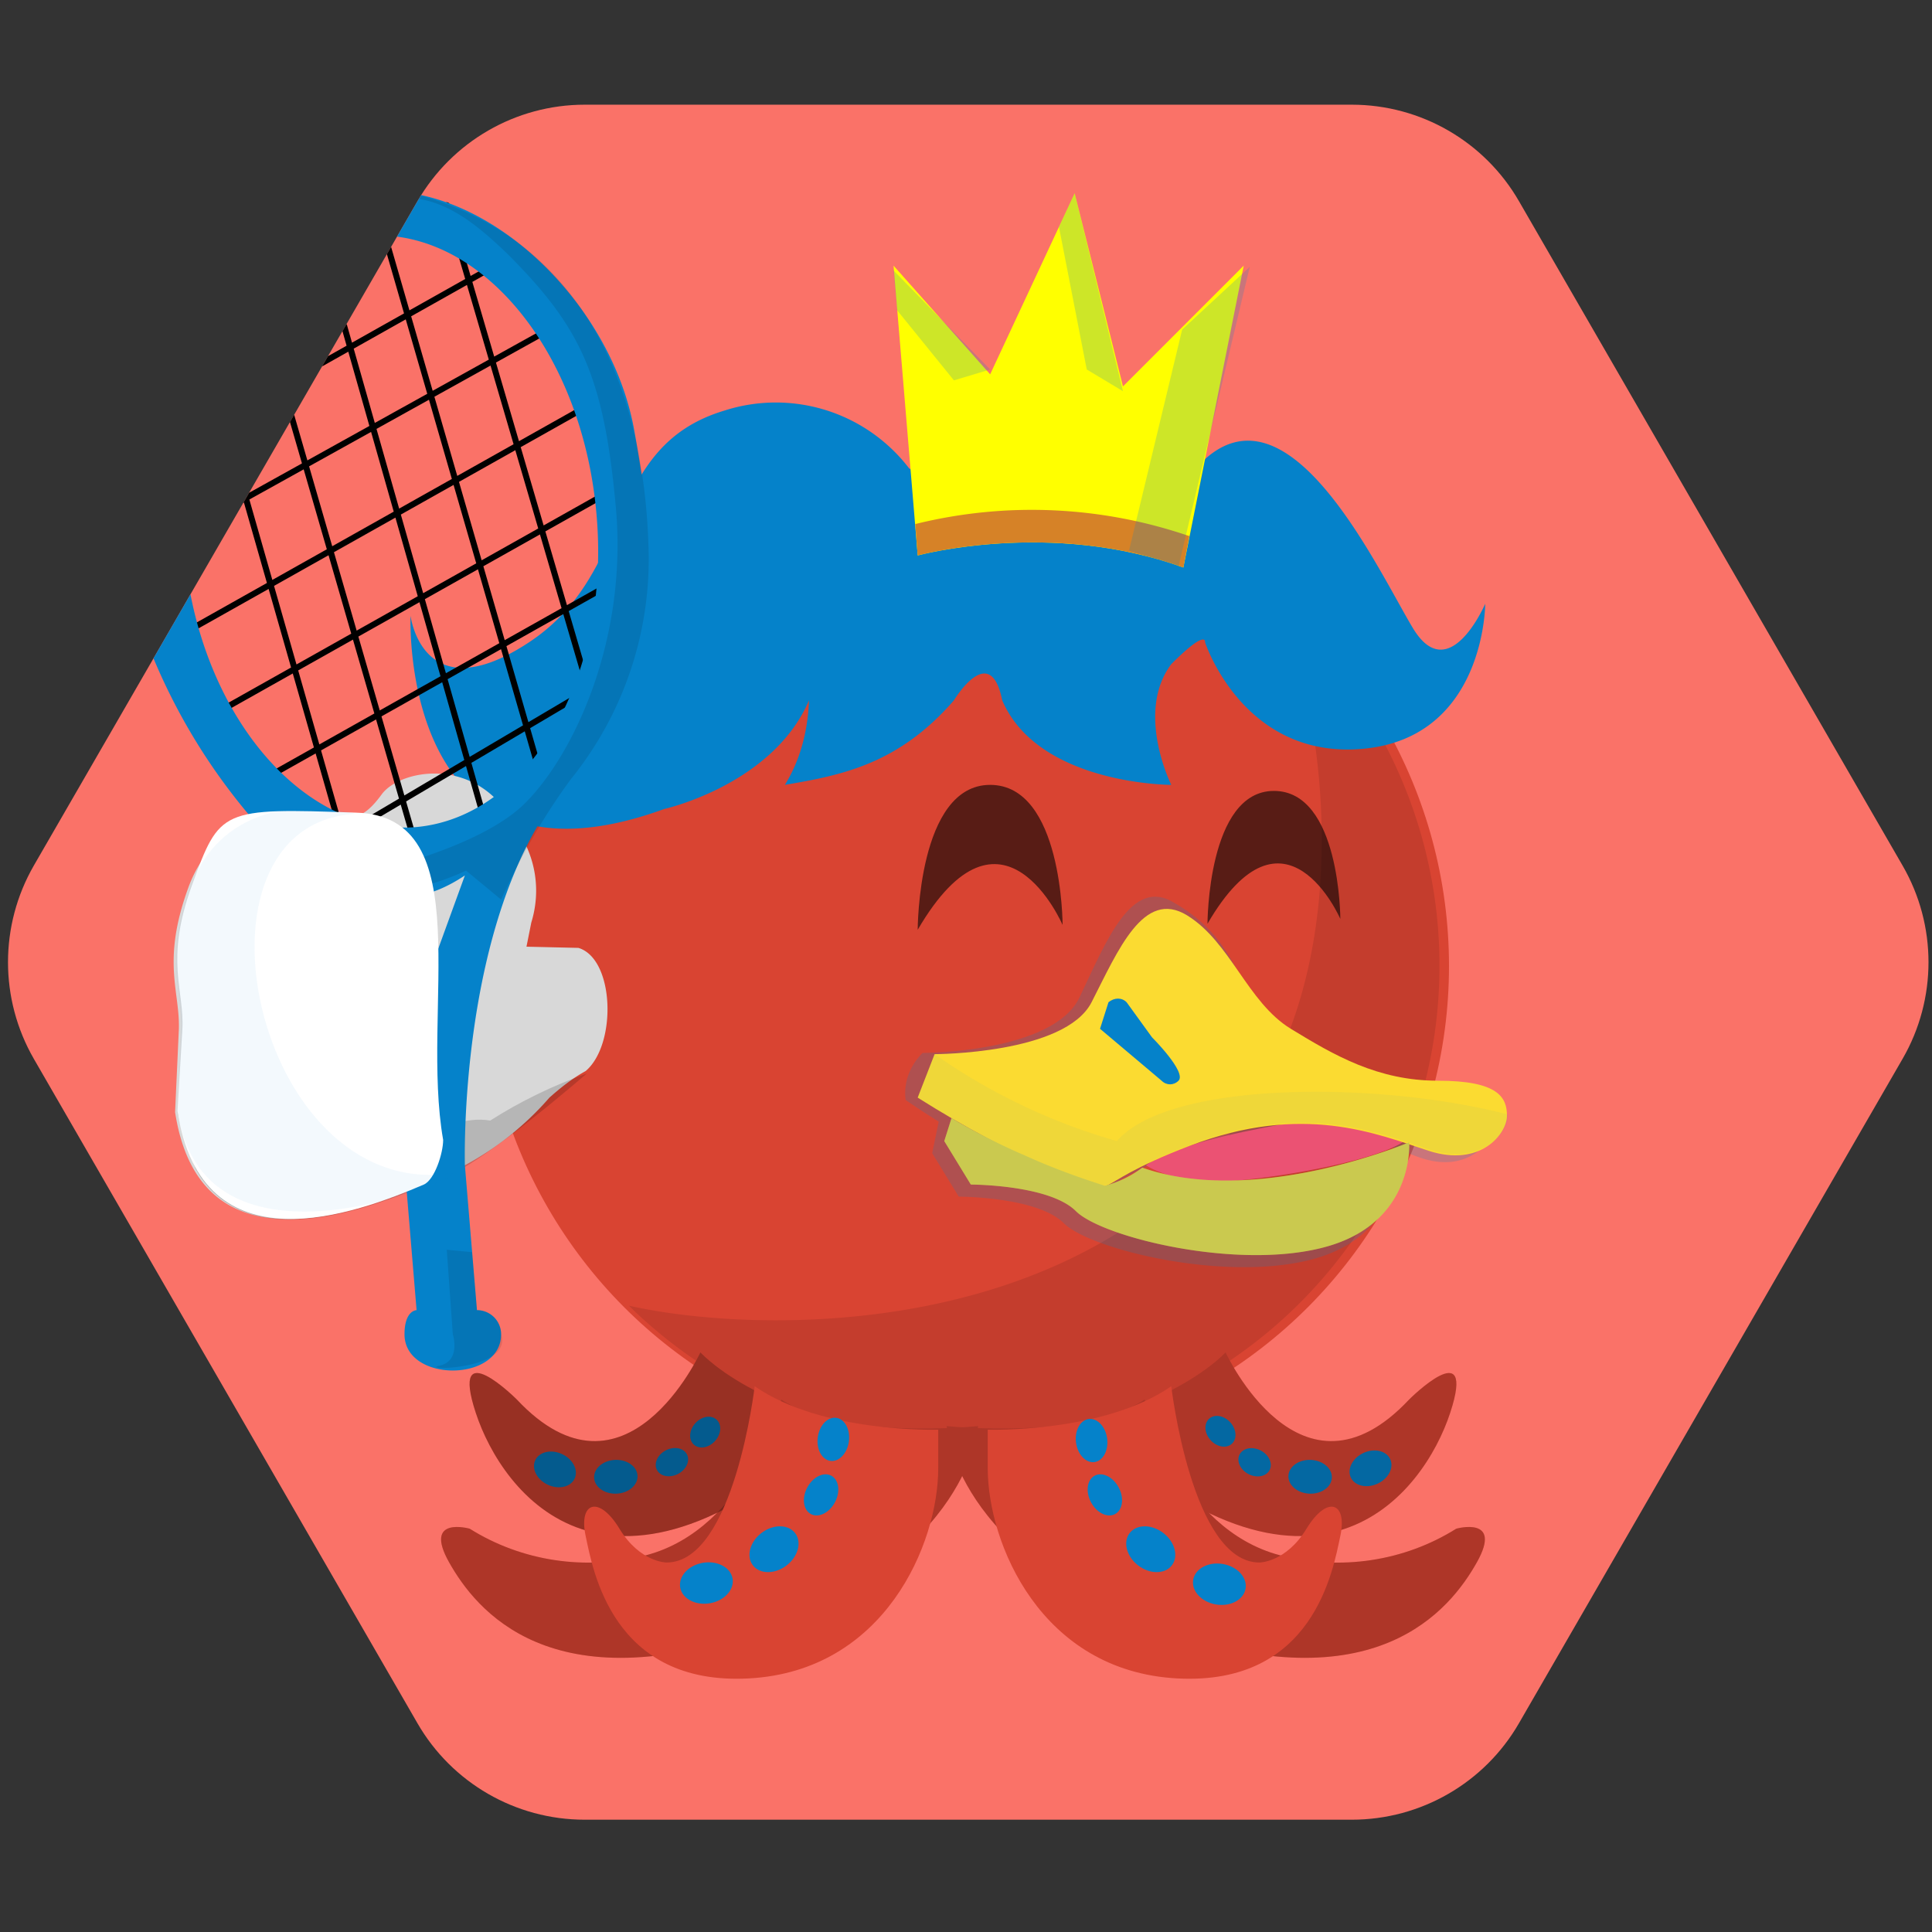 <svg viewBox="0 0 160 160" width="160" height="160" xmlns="http://www.w3.org/2000/svg">
<rect x="0" y="0" width="160" height="160" fill="#333333" stroke="none"/>
<defs><clipPath id="hexagon-clip-45">
<path d="M251.6 17.34l63.53 110.03c5.72 9.9 5.72 22.1 0 32L251.6 269.4c-5.7 9.9-16.27 16-27.7 16H96.83c-11.43 0-22-6.1-27.7-16L5.6 159.37c-5.7-9.9-5.7-22.1 0-32L69.14 17.34c5.72-9.9 16.28-16 27.7-16H223.9c11.43 0 22 6.1 27.7 16z" transform="scale(0.5) translate(0, 16)"/>
</clipPath></defs>
<g clip-path="url(#hexagon-clip-45)">
<g color="#D94432" fill="#0582CA">
<rect fill="#FA7268" x="0" y="0" width="160" height="160"/>
<circle cx="80" cy="80" r="40" fill="#D94432"/>
<g opacity=".1" fill="#010101"><path d="M119.21,80a39.46,39.46,0,0,1-67.13,28.13c10.36,2.33,36,3,49.82-14.28,10.39-12.47,8.31-33.23,4.16-43.26A39.35,39.35,0,0,1,119.21,80Z"/></g>
<path d="M75.3 38.8A13.9 13.9 0 0060 34c-10 3-7.4 13.4-16.2 19.2S34 51 34 51s-1 24 21 16c0 0 9-2 12-9-.1 2.5-.7 4.9-2 7 4.7-.8 9.4-1.7 14-7 0 0 3-5 4 0 3 7 14 7 14 7s-3-6 0-10c3-3 2.8-1.8 2.8-1.8S103 63 113 62s10-12 10-12-3 7-6 2-10.4-21.1-17.7-13.5-24 .3-24 .3z"/><path d="M74 22l2 24s11-3 22 1l5-25-10 10-4-16-7 15-8-9z" fill="#ff0"/><path d="M75.8 43.4L76 46s11-3 22 1l.5-2.6a40.2 40.2 0 00-22.7-1z" fill="#d68227"/><g opacity=".2"><path d="M89 16l4 16.4-3-1.8-2.3-11.8zm-15 6.4l8 8.2-3 .9-4.7-5.8zM93.5 45.6l4.1 1.3 5.9-24.8-5.6 5.2-4.4 18.3z"/></g>
<path d="M42.8 68.7c1.6 2.3 2 5.1 1.2 7.7l-.4 2 4.3.1c3 .9 3.2 8 .6 10.2-1.1.6-2.1 1.4-3 2.2a25 25 0 01-8.4 6.3l-3.3 1.4c-6 2.4-17.4 5.9-19.3-6.5l.3-6.6c.2-3.3-1.5-5.7.8-12s8.8-7.3 13.6-6c0 0 .8.5 2.4-1.7s8.3-3.3 11.2 2.9z" fill="#d8d8d8"/><path d="M48.6 88.9s-8.3 7.2-11.4 8.4c-2.7 1-16.2 8.1-21-.5-.6-1.5-1.2-3.1-1.5-4.7.9 2.2 5.7 4.2 10.6 4.3 6.6.3 11.2-4.3 15.3-3.6 2.5-1.6 5.2-2.9 8-3.9z" fill="#010101" opacity=".16"/><g fill="none" stroke="#000" stroke-width=".5" stroke-linecap="round" stroke-linejoin="round"><path d="M41 22l-16 9M49 57L27 70M46 27L19 42M48 34L16 52M41 71L28.5 27M45 65L32 20M35 72L24 34M49 58L37 17M28 68l-8-28M50 41L18 59M53 47L21 65"/></g><path d="M52.5 35.5c-1.7-9.2-9.7-17.8-17.9-19.4C33 15.8 20 41 12.3 53.5a50 50 0 009.2 15c9 14 11 15 12 28l1 12s-1 0-1 2 2 3 4 3 4-1 4-3a2 2 0 00-2-2l-1-12s-.6-20.2 8-31c8.5-10.6 8-19 6-30zm-18 48l-5-11s3 4 9 0l-4 11zm-.1-15c-8.9.7-17.1-8.5-18.9-20.9C22 36 30 23 31.7 19.5c8.9.3 16.6 10.3 17.7 23.1 1.2 13.5-5.6 25.1-15 25.9z"/><g fill="#010101" opacity=".1"><path d="M34 16.4c3.2.2 5.8 2.5 8 4.6 6 6 8 10 9 21s-3.5 20.5-7.5 24.5-14 6-14 6a8 8 0 005 1c1.4-.3 2.8-.8 4.1-1.4l2.9 2.4c1.6-3.5 3.5-6.9 5.8-10a29 29 0 006.4-19.4c-.3-9-3-24.6-19.2-29zM37 103.5l.5 7s.7 2.2-1.1 2.6 6.1.4 5.1-2.6a2 2 0 00-2-2l-.4-4.8-2.1-.2z"/></g><path d="M35.1 98.1c-5.6 2.4-18.4 7.2-20.4-6.1l.4-6.7c.2-3.3-1.5-5.7.8-12s2.4-6.4 13.6-6c10.3.3 5.3 16.3 7.2 27.1 0 1.1-.7 3.3-1.6 3.7z" fill="#fff"/><path d="M37.2 97.2c3.2-.7-20.2 10.3-22.5-5.2l.3-6.6c.2-3.3-1.5-5.7.8-12s8.8-7.3 13.6-6c-14.8.9-8.4 31.9 7.8 29.8z" opacity=".05"/>
<g fill="#010101" opacity=".6"><path d="M76 77s0-12 6-12 6 11.6 6 11.6S83 65 76 77zM100 76.5s0-11 5.5-11 5.5 10.6 5.5 10.6-4.6-10.6-11 .4z"/></g><g opacity=".2"><path d="M75 91.1c-.2-1.5.4-2.9 1.4-3.9 0 0 10.8 0 13-4.6s4.3-10.1 7.9-7.8c5.7 3.3 5 7.8 8.6 10.1s7.2 5.7 12.2 5.7 5.8.5 5.8 2.1-2.2 4.7-6.5 3.1-10.4-4.3-19.8-.4-5 4.7-10.8 2.3c-4.1-1.8-8-4-11.8-6.6z"/><path d="M77.8 92.6l-.6 2.9 2.2 3.6s6.5 0 8.7 2.2 13.7 5 20.9 2.9 6.7-8.6 6.7-8.6-12.7 5.4-22.1 2.1a9 9 0 01-3.1 1.5c-2.2-.7-4.4-1.5-6.6-2.5-2.3-1-4.3-2.4-6.1-4.1z"/><path d="M116.3 94.5s-5.8-2.2-10.1-1.4c-3.4.5-6.7 1.3-9.9 2.6 4.2 1.7 13.6-1.2 20-1.2z"/></g><path d="M116.3 94.5s-5.8-2.2-10.1-1.4-9 1.8-11.3 3.4c0 0 2.4 1.7 7.2 1.3s12.1-1.8 14.2-3.3z" fill="#eb5273"/><path d="M76 90.9l1.4-3.6s10.8 0 13-4.3 4.3-9.4 7.9-7.2 5 7.2 8.6 9.4 7.2 4.3 12.2 4.3 5.7 1.4 5.7 2.9-2.2 4.3-6.5 2.9-10.4-4-19.8-.4-5 4.3-10.8 2.2c-4-1.7-7.9-3.8-11.7-6.2z" fill="#fbdb31"/><path d="M76 90.9l1.4-3.6a50 50 0 0015.1 7.2c4.3-5 21.6-5 32.4-2.2.1 1.4-2.2 4.3-6.5 2.9s-10.4-4-19.8-.4-5 4.3-10.8 2.2c-4.1-1.6-8-3.7-11.8-6.1z" opacity=".05"/><path d="M91.8 83l-.7 2.2 5.1 4.3c.4.4 1 .4 1.4 0 .7-.7-2.2-3.6-2.2-3.6L93.3 83c-.4-.4-1-.4-1.5 0 .1 0 .1 0 0 0z"/><path d="M78.8 92.6l-.6 1.9 2.2 3.6s6.5 0 8.7 2.2 13.7 5 20.9 2.9 6.7-8.6 6.7-8.6-12.7 5.4-22.1 2.1a9 9 0 01-3.1 1.5c-2.2-.7-4.4-1.5-6.6-2.5-3.5-1.5-6.1-3.1-6.1-3.1z" fill="#fbdb31"/><path d="M78.8 92.6l-.6 1.9 2.2 3.6s6.5 0 8.7 2.2 13.7 5 20.9 2.9 6.7-8.6 6.7-8.6-12.7 5.4-22.1 2.1a9 9 0 01-3.1 1.5c-2.2-.7-4.4-1.5-6.6-2.5-3.5-1.5-6.1-3.1-6.1-3.1z" opacity=".2"/>
<g fill="currentColor"><path d="M64.7 115.9s-2.8 10.7-11.2 12.9c-5 1.3-10.3.5-14.6-2.2 0 0-3.9-1.1-1.7 2.8s8.4 11.8 25.8 5.6 18-16.9 18-16.9-11.2 1.2-16.3-2.2z"/><path d="M58 112s-6.2 13.5-15.2 3.9c0 0-5.6-5.6-3.4 1.1s11.1 18.7 30.3.9c0 .1-7.8-2-11.7-5.9zM94.8 115.9s2.8 10.7 11.2 12.9c5 1.3 10.3.5 14.6-2.2 0 0 3.9-1.1 1.7 2.8s-8.4 11.8-25.9 5.6-18-16.9-18-16.9 11.3 1.2 16.4-2.2z"/><path d="M101.5 112s6.2 13.5 15.2 3.9c0 0 5.6-5.6 3.4 1.1s-11.2 18.7-30.3.9c-.1.1 7.8-2 11.7-5.9z"/></g><ellipse transform="rotate(-65 46 121.6)" cx="45.9" cy="121.6" rx="1.4" ry="1.8"/><ellipse transform="rotate(-2.5 51 122.3)" cx="51" cy="122.3" rx="1.8" ry="1.4"/><ellipse transform="rotate(-27.5 55.6 121)" cx="55.6" cy="121.1" rx="1.4" ry="1.1"/><ellipse transform="rotate(-47.8 58.4 118.6)" cx="58.4" cy="118.6" rx="1.4" ry="1.1"/><ellipse transform="rotate(-25 113.5 121.6)" cx="113.5" cy="121.6" rx="1.8" ry="1.4"/><ellipse transform="rotate(-87.5 108.5 122.3)" cx="108.5" cy="122.3" rx="1.4" ry="1.8"/><ellipse transform="rotate(-62.5 103.9 121.1)" cx="103.9" cy="121.1" rx="1.1" ry="1.4"/><ellipse transform="rotate(-42.2 101 118.6)" cx="101.1" cy="118.6" rx="1.1" ry="1.4"/><path d="M58 112s-6.2 13.5-15.2 3.9c0 0-5.6-5.6-3.4 1.1s11.1 18.7 30.3.9c0 .1-7.8-2-11.7-5.9z" fill="#010101" opacity=".3"/><g fill="#010101" opacity=".2"><path d="M101.5 112s6.2 13.5 15.2 3.9c0 0 5.6-5.6 3.4 1.1s-11.2 18.7-30.3.9c-.1.1 7.8-2 11.7-5.9zM64.7 115.9s-2.8 10.7-11.2 12.9c-5 1.3-10.3.5-14.6-2.2 0 0-3.9-1.1-1.7 2.8s8.4 11.8 25.8 5.6 18-16.9 18-16.9-11.2 1.2-16.3-2.2z"/><path d="M94.8 115.9s2.8 10.7 11.2 12.9c5 1.3 10.3.5 14.6-2.2 0 0 3.9-1.1 1.7 2.8s-8.4 11.8-25.9 5.6-18-16.9-18-16.9 11.3 1.2 16.4-2.2z"/></g><g fill="currentColor"><path d="M62.5 114.8s-1.7 14.6-7.3 14.6c0 0-2.2 0-3.9-2.8s-3.4-2.2-2.8.6S50.7 139.6 62 139s15.7-11.2 15.7-17.4v-3.2c-.1 0-9.6.3-15.2-3.6zM97 114.8s1.7 14.6 7.3 14.6c0 0 2.2 0 3.9-2.8s3.4-2.2 2.8.6-2.2 12.4-13.5 11.8-15.7-11.2-15.7-17.4v-3.2s9.6.3 15.2-3.6z"/></g><ellipse transform="rotate(-37.1 64.1 128.3)" cx="64.1" cy="128.3" rx="2.2" ry="1.7"/><ellipse transform="rotate(-9.5 58.5 131.1)" cx="58.5" cy="131.1" rx="2.2" ry="1.7"/><ellipse transform="rotate(-62.1 68 123.8)" cx="68" cy="123.8" rx="1.8" ry="1.3"/><ellipse transform="rotate(-82.4 69 119.3)" cx="69.1" cy="119.3" rx="1.8" ry="1.3"/><ellipse transform="rotate(-52.9 95.3 128.3)" cx="95.3" cy="128.3" rx="1.7" ry="2.2"/><ellipse transform="rotate(-80.5 101 131.1)" cx="100.9" cy="131.1" rx="1.7" ry="2.2"/><ellipse transform="rotate(-27.9 91.5 123.8)" cx="91.5" cy="123.8" rx="1.3" ry="1.8"/><ellipse transform="rotate(-7.6 90.4 119.3)" cx="90.4" cy="119.3" rx="1.3" ry="1.8"/>
</g>
</g></svg>